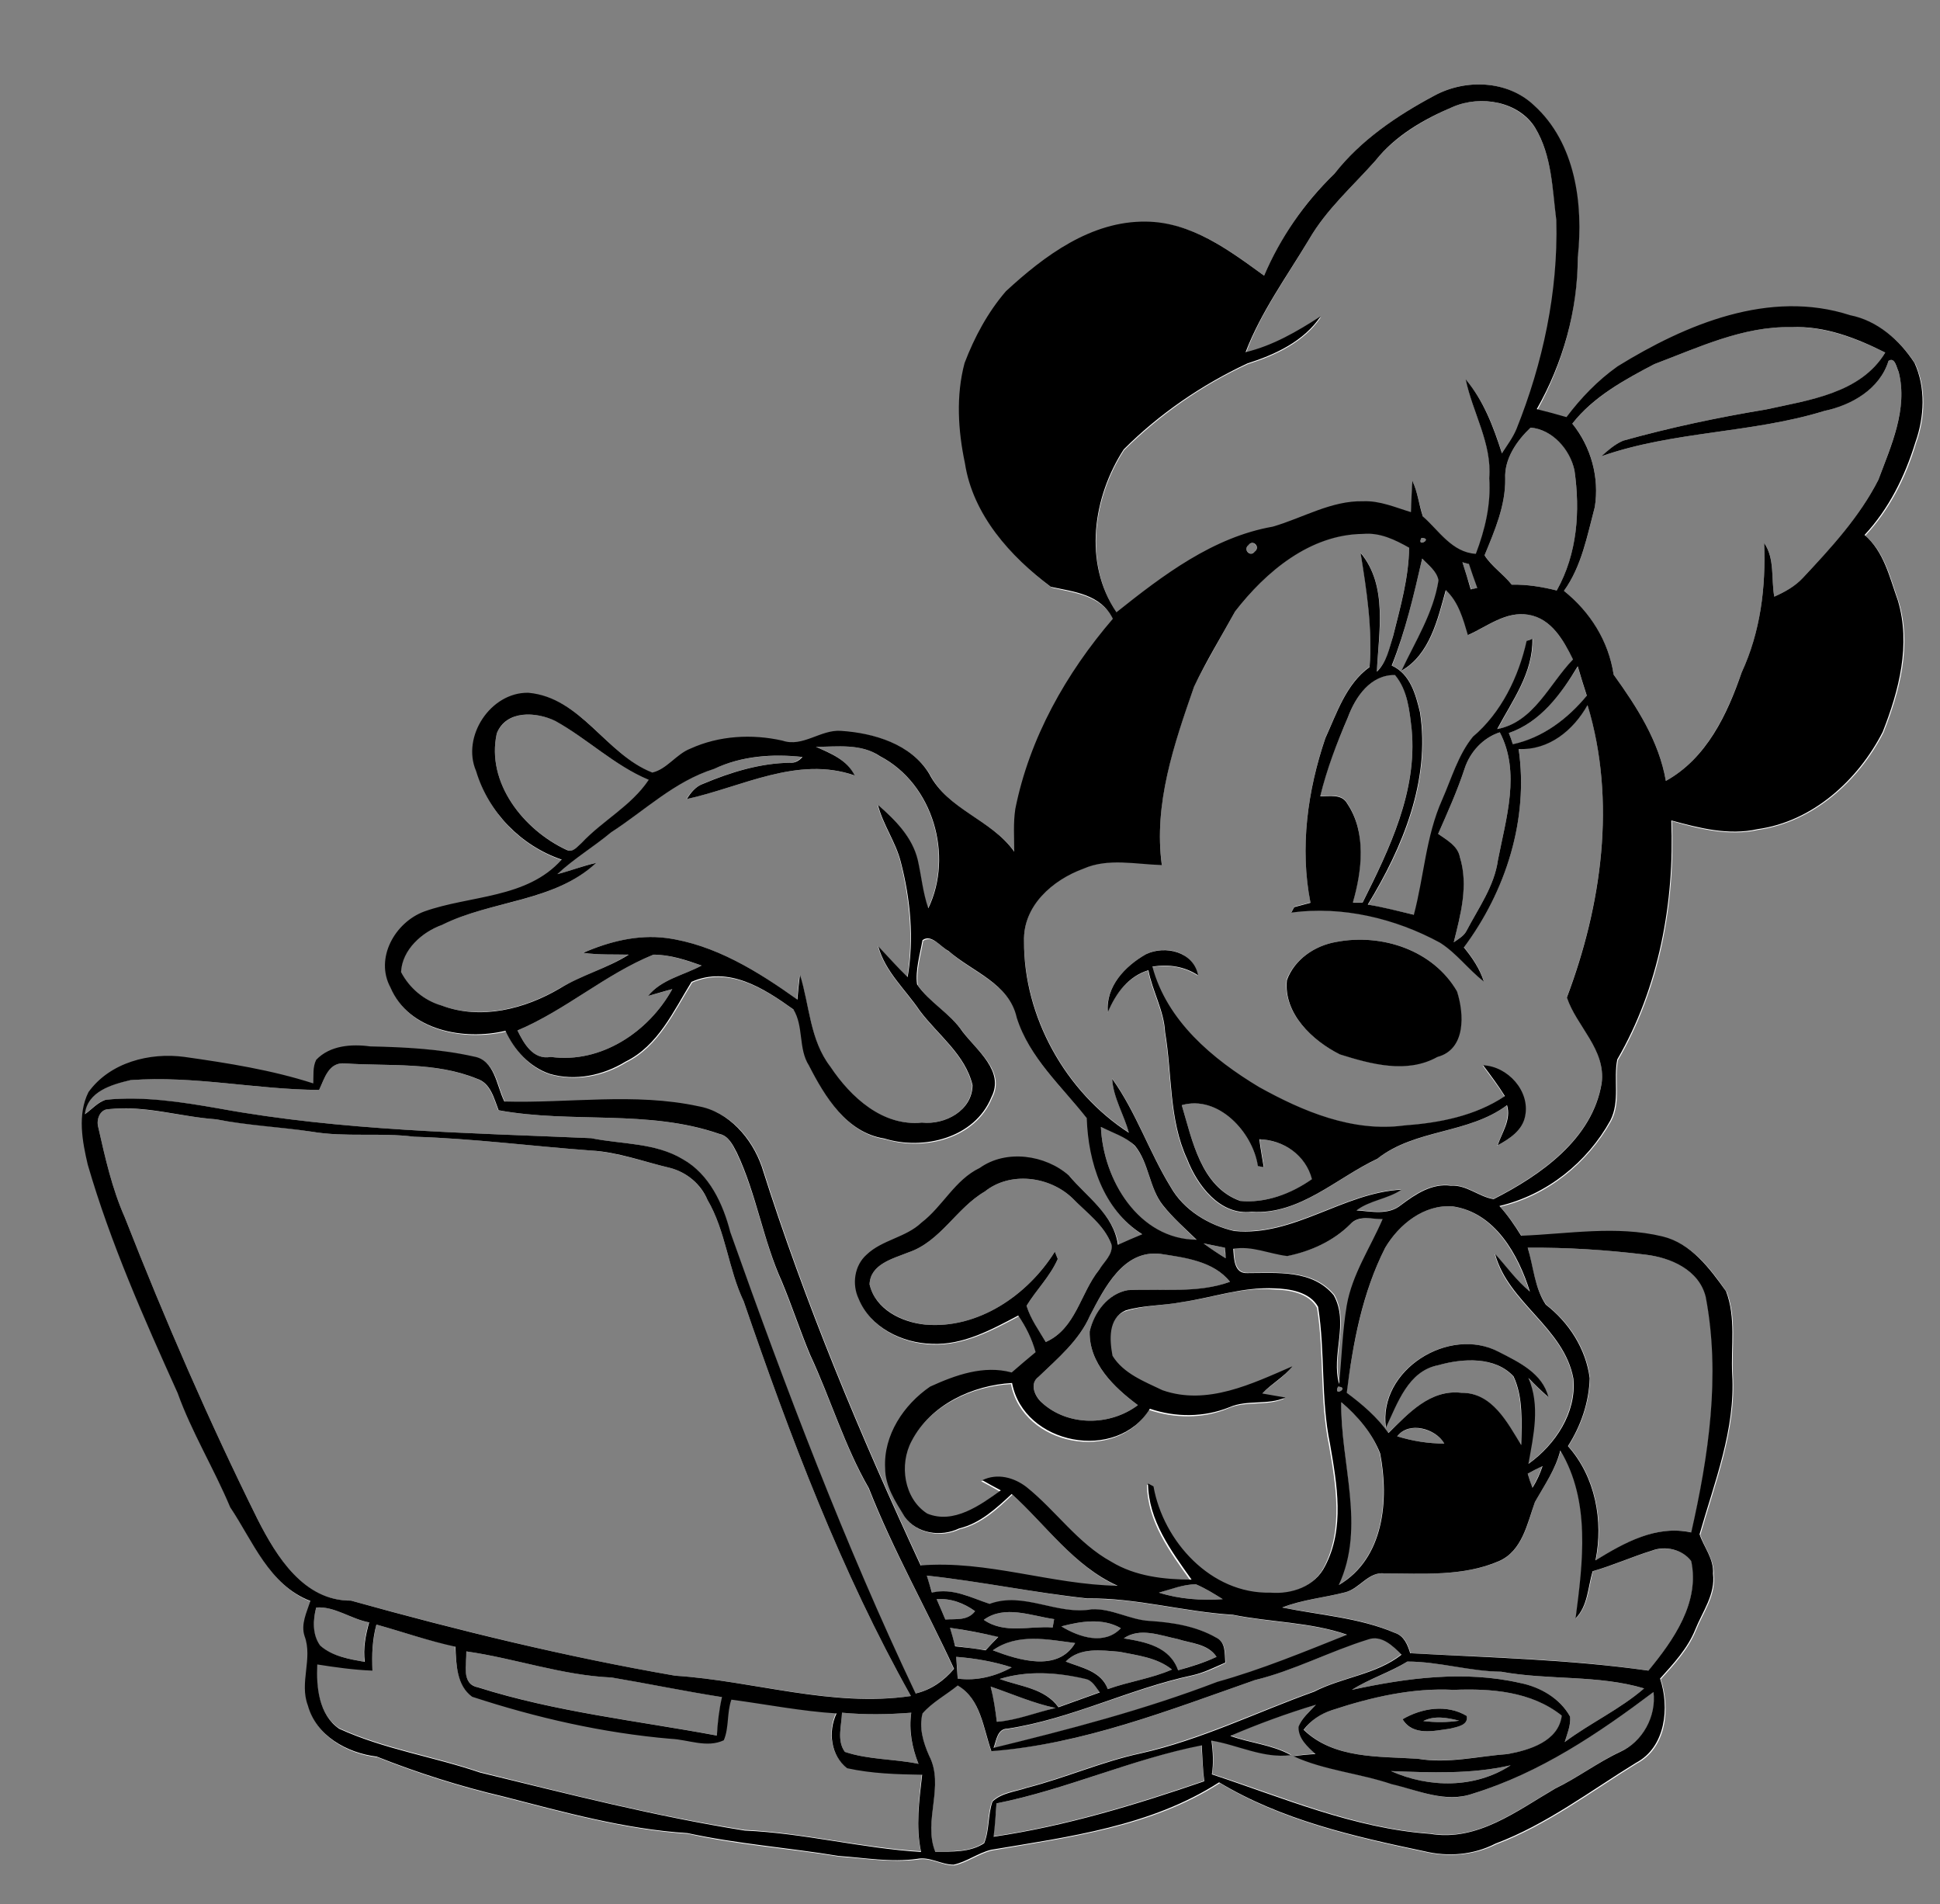 <?xml version="1.0" encoding="utf-8"?>
<!-- Generator: Adobe Illustrator 21.0.2, SVG Export Plug-In . SVG Version: 6.00 Build 0)  -->
<svg version="1.2" baseProfile="tiny" id="Layer_1" xmlns="http://www.w3.org/2000/svg" xmlns:xlink="http://www.w3.org/1999/xlink"
	 x="0px" y="0px" viewBox="0 0 535 525" overflow="scroll" xml:space="preserve">
<rect x="0" y="0" width="535" height="525" fill="#808080" stroke="none"/>
<path fill="#FFFFFF" d="M383.6,488.3c11,0.4,22.1,0.9,33-1.6C406.7,493.1,394,493,383.6,488.3 M274.8,497.2
	c19.3-3.8,37.3-12.2,56.5-16.1c0.2,3.3,0.4,6.6,0.7,9.9c-19,6.5-38.3,12.4-58.1,15.3C274.3,503.3,274.6,500.3,274.8,497.2
	 M392.5,474.5c3.1-1.6,6.7-0.9,9.9-0.1C399.1,474.9,395.8,474.9,392.5,474.5 M232.2,472.2c6.4,0.6,12.7,0.5,19.1,0
	c-0.8,4.8,0.2,9.6,2,14.1c-6.7-1.4-13.8-1.1-20.3-3.3C230.7,479.9,232.1,475.7,232.2,472.2 M406.2,494.5
	c18.4-5.7,34.5-16.7,49.9-28.1c0.8,6.7-3,13.8-9.2,16.5c-6.2,2.9-11.7,7.1-17.9,10.1c-10.6,6.1-21.6,14.7-34.5,12.5
	c-21-1.5-40.4-10-60.2-16.4c0.5-3.1,0.3-6.2-0.1-9.3c7.3,1.2,14.3,5,21.9,4c-5.2-2.9-11.2-3.3-16.7-5.3c7.7-3.3,15.5-6.2,23.6-8.6
	c-1.7,1.9-4,3.6-4.8,6.1c-0.1,3.2,2.6,5.5,4.7,7.5c-2,0.1-4.1,0.3-6.1,0.6c8.5,3.9,18.2,4.8,27.1,7.7
	C391.1,493.6,398.8,497.3,406.2,494.5 M386.8,474c2.7,4.7,8.7,3.2,13.1,2.6c1.8-0.5,5.1-0.9,4.6-3.5
	C399,469.8,392.1,470.9,386.8,474 M367.3,471.5c10.8-3.6,22.2-6.2,33.7-5.6c10.3-0.4,21.4,0.4,29.8,7.1c-0.9,7.1-8.9,9.5-14.9,10.6
	c-8.3,0.6-16.5,2.6-24.8,1.3c-10.8-0.7-23.1,0.1-31.5-8C361.5,474.3,364.2,472.4,367.3,471.5 M273.2,465c6,2,11.7,4.6,17.9,5.9
	c-5.4,1.3-10.6,3.5-16.2,3.8C274.5,471.4,273.9,468.2,273.2,465 M275.7,462.9c7.7-2.4,16-1.8,23.7-0.1c2,0.4,2.8,2.3,3.9,3.7
	c-3.8,1.4-7.6,2.7-11.4,4.1C288.1,465.4,281.3,465,275.7,462.9 M372.8,465.9c4.9-3.1,10.5-4.7,15.3-7.8c8.7,0,17.2,2.6,25.9,2.8
	c13,2.4,26.5,0.8,39.4,4.6c-6.7,5.8-14.8,9.5-21.9,14.8c0.7-2.3,1.7-4.6,1.5-7c-2.8-5.1-8.2-8.1-13.8-9.3
	C403.9,460.5,388,462.6,372.8,465.9 M263.7,456.8c5.2,0.4,10.4,1.3,15.3,2.9c-4.5,2.5-9.7,3.8-14.9,3.1
	C264,460.8,263.9,458.8,263.7,456.8 M293.9,458.1c3.9-4,9.8-3.1,14.8-2.7c5,1,10.4,1.6,14.5,4.9c-5.7,2.5-11.9,3.3-17.7,5.4
	C303.8,460.7,298.3,459.8,293.9,458.1 M128.6,455.3c13.4,1.9,26.5,6.6,40.2,7.2c10.1,1.7,20.3,3.8,30.4,5.4c-0.8,3.5-1.2,7-1.4,10.6
	c-22-4.1-44.5-6.5-65.9-13.3C127.1,464.3,128.6,458.7,128.6,455.3 M346.1,463.2c10.8-2.7,20.6-7.9,31.1-11.3
	c3.8-1.3,6.8,1.8,9.2,4.2c-7,5.5-16.3,6.3-24.1,10.2c-15.9,5.7-31.3,13.2-47.8,17c-10.7,2.3-20.8,6.8-31.4,9.5
	c-3.2,1.1-7,1.3-9.5,3.8c-1.4,3.7-0.8,7.9-2.3,11.5c-4,2.6-8.9,2.3-13.5,2.3c-3.3-8.6,2.8-18.1-1.7-26.5c-1.6-3.6-2.7-7.7-1.8-11.6
	c2.7-3.1,6.5-5.1,9.7-7.7c6.5,3.7,7,11.8,9.3,18.1C298.6,481,322.4,471.5,346.1,463.2 M273.8,455c6.8-4.9,15.1-3,22.7-2
	C291.6,461.1,280.9,457.7,273.8,455 M309.9,451.7c4.6-3.1,10-0.8,14.9,0.2c3.7,1.2,8.3,1.4,10.7,4.9c-3.4,1.6-7,2.6-10.6,3.7
	C322.6,454,315.9,452.7,309.9,451.7 M262,448.8c4.5,0.6,8.9,1.6,13.3,2.4c-1.2,1.2-2.3,2.5-3.5,3.7c-2.8-0.4-5.6-0.7-8.4-1.1
	C262.9,452.2,262.5,450.5,262,448.8 M103.8,447.9c7.2,2,14.3,4.5,21.7,5.9c0.3,4.8,0.4,10.7,4.6,13.8c17.8,5.8,36.2,10,54.8,11.6
	c4.9,0.2,9.9,2.6,14.6,0.4c1.4-3.5,0.8-7.6,2.1-11.2c9.6,1.3,19.2,3.3,29,3.8c-2.4,5-1.6,11.6,2.9,15.1c6.7,1.5,13.8,1.8,20.7,1.8
	c-0.8,7.1-1.7,14.3-0.3,21.3c-16.3-1-32.3-5.1-48.6-5.9c-24.6-3.8-48.8-10-73-16c-12.9-4.4-26.4-6.4-38.9-12.1
	c-5.6-3.9-6.3-11.4-6-17.7c5,0.8,10.1,1.5,15.2,1.7C102.5,456.3,102.8,452.1,103.8,447.9 M292.7,448.4c5.3-1.4,11.4-2.4,16.4,0.5
	C304.6,453.8,297.5,451.4,292.7,448.4 M271.3,446.6c5.7-4.2,13.1-1.1,19.4-0.2c-0.1,0.6-0.3,1.7-0.4,2.3
	C283.9,448.2,277.1,450.6,271.3,446.6 M87.2,443.2c5.1-0.4,9.6,3.2,14.5,4.1c-1,3.5-1.7,7.2-1.2,10.9c-4.3-0.9-9-1.5-12.3-4.5
	C86,450.7,86.3,446.6,87.2,443.2 M258.3,440.9c3.9-0.3,7.4,1.1,10.6,3.3c-1.9,2.7-5.3,2.1-8.2,2.3
	C259.9,444.6,259.1,442.7,258.3,440.9 M319.6,439.1c3.3-1,6.7-2.3,10.2-2.3c2.6,1.1,5,2.6,7.4,4.1
	C331.3,441.3,325.3,440.9,319.6,439.1 M255.6,434.4c14.9,1.6,29.6,4.7,44.4,6.4c13.5-0.2,26.6,3.7,40.1,4.5
	c10.4,2.1,21.4,2,31.5,5.5c-11.8,4.7-23.6,9.6-35.8,13c-20.1,7.7-40.9,13-61.7,18.2c0.8-2,0.9-5.3,3.9-5.3
	c17.5-2.8,33.6-11,50.9-14.7c3.2-0.7,6.2-2.1,9.1-3.5c-0.2-2.5,0.2-5.6-2.5-6.9c-5.6-3.2-12.1-4.2-18.4-4.6
	c-5.5-0.3-10.4-3.6-15.9-3.2c-9.5,1.7-18.7-5-28.2-1.5c-5.1-1.8-10.3-4.6-15.9-3.1C256.5,437.5,256,436,255.6,434.4 M421.3,406.3
	c1.3-0.7,2.7-1.4,4-2.1c-0.7,2.1-1.6,4.1-2.8,6C422.1,408.9,421.7,407.6,421.3,406.3 M423.3,414.1c2.6-4.6,5.7-9,7.1-14.2
	c8.4,14,6.2,31,4.2,46.3c3.4-3.4,3.5-8.6,4.7-13c5.6-1.6,10.9-4,16.4-5.7c3.7-1.3,8.4-0.3,10.8,2.9c2.3,11.4-5,21.8-11.8,30.2
	c-21.8-3.2-43.8-3.7-65.7-4.8c-0.7-2.3-1.7-4.8-4.2-5.6c-9.8-4.3-20.7-5-31.1-7c5.6-2.2,11.6-2.7,17.4-4.2c4-1,6.4-5.8,10.9-5.2
	c10.5,0,21.6,0.9,31.5-3.4C419.8,427.6,421.3,420,423.3,414.1 M385.3,396c3.2-4.1,10.6-2.1,13,2C393.9,398,389.5,397.3,385.3,396
	 M369.9,386.6c4.6,3.8,8.5,8.5,10.6,14.1c2.5,12.8,1.1,29-11.4,36.3C376.6,420.8,369.5,403.3,369.9,386.6 M369,382.3
	C372.4,382.5,367.5,385.3,369,382.3 M325.9,359c8.4-1.1,16.5-4.2,25.1-3.5c4.4,0.1,9.9,0.9,12.2,5.1c2,12.5,0.7,25.4,3.3,37.9
	c1.9,11,4,23.2-1.4,33.6c-2.8,5.5-9.3,7.7-15.1,7.3c-16.3,0.5-29.5-14.1-32.2-29.3c-0.4-0.2-1.1-0.6-1.5-0.8
	c0.1,10.2,6.3,18.5,12,26.5c-7.5,0-15.5-0.9-22.1-4.9c-9.2-5.1-15.3-14.1-23.4-20.6c-3.5-2.7-8.1-3.9-12.2-1.9
	c1.7,0.9,3.4,1.8,5.1,2.8c-5.7,4.1-12.9,9.4-20.3,6.4c-6.4-4.1-7.8-13.6-4.3-20c5.2-10,16.8-15.4,27.7-16c3.2,17,28.9,22,38,7.1
	c7.1,2.4,15,2.5,21.9-0.4c4.9-2.2,10.5-0.5,15.5-2.7c-2.1-0.4-4.3-0.7-6.4-1.1c2.6-2.8,6.1-4.5,8.3-7.5c-11.1,4.8-23.5,11-35.8,6.6
	c-5-2.4-10.8-4.6-13.8-9.5c-0.8-4.4-1.3-10.3,3.6-12.5C315.5,359.8,320.8,360,325.9,359 M300.6,362.7c4-7.5,9.2-18.2,19.4-17
	c6.7,0.9,14.7,2,19.2,7.7c-9.1,3.4-18.8,1.8-28.2,2.3c-5.5,1-9.2,6.3-10.5,11.4c-0.2,8.9,6.8,15.5,13.3,20.3
	c-7.7,5.8-19.3,5.9-26.5-0.7c-1.9-1.8-3.5-5.2-0.9-7.1C291.8,374.4,297.6,369.6,300.6,362.7 M421.3,344c10.9-0.1,21.8,0.6,32.5,1.9
	c7,0.8,14.9,4.2,16.7,11.7c4.1,21.6,0.8,43.7-4,64.9c-9.7-2.1-18.4,2.8-26.4,7.7c2.2-10.9,0-23-7.6-31.5c3.6-5.6,5.8-12.1,6-18.7
	c-1-8.1-5.7-15.4-12.1-20.3C423.2,355.1,422.8,349.2,421.3,344 M331.9,342.8c2,0.4,3.9,0.8,5.9,1.2c0,0.7,0.1,2.2,0.2,2.9
	C335.9,345.6,333.8,344.3,331.9,342.8 M372.4,337.5c2.3-2.5,6.1-1.3,9.1-1.5c-3.4,7.9-8.4,15.2-9.9,23.8c-1.2,7.2-1.5,14.5-2.1,21.7
	c-2.3-8,2.7-16.8-1.5-24.5c-5.9-7.1-15.6-6.1-23.8-6.1c-3.8,0.2-3.8-4-3.9-6.7c5.1-0.9,9.9,1.4,14.9,2
	C361.4,344.9,367.7,342.2,372.4,337.5 M382,344c3.8-6.4,10.7-12,18.5-11.4c11.7,1.7,18,13.3,21.3,23.5c-3.7-3-6.4-7-9.6-10.4
	c3.5,13.6,19,20.3,21.6,34.4c0.8,9.4-5,18.2-12.4,23.5c1.3-7.9,3.2-16,0-23.7c1.8,1.8,3.6,3.6,5.5,5.3c-1.6-6.6-8.1-9.7-13.7-12.5
	c-13.7-7.2-33.3,5-31.1,20.9c3.2-6.7,6.1-15.6,14.4-17.2c6.7-1.9,15.7-2.5,20.8,3.1c2.7,5.8,2.2,12.6,2.1,18.9
	c-3.8-6.3-8-14.5-16.5-14.4c-8.5-1-14.5,5.8-20.1,11.1c-3.1-4.4-7.2-7.9-11.5-11.1C373.2,370.3,375.7,356.4,382,344 M271.6,328.5
	c7-5.6,17.8-4.2,24.1,1.8c3.9,3.9,8.8,7.4,10.8,12.8c0.6,2.8-2,4.8-3.4,7c-5.2,6.5-6.4,16.2-14.7,19.9c-2-3.2-4.3-6.3-5.3-10
	c2.7-4.4,6.5-8.1,8.6-12.9c-0.2-0.5-0.6-1.5-0.8-2c-7.5,12-21.2,21.4-35.8,20.1c-6.5-0.8-13.7-4.3-15.3-11.1
	c0.2-5.6,6.5-7.1,10.7-8.8C259.4,342.3,263.7,333.1,271.6,328.5 M303.6,310.7c3.2,1.5,6.9,2.6,9.4,5.3c3.9,4.8,3.9,11.5,7.7,16.4
	c2.8,3.4,6.1,6.4,9.3,9.5C314,341.8,304.2,325.2,303.6,310.7 M27.1,310.8c-0.6-2.2,0.4-5,2.9-5c10-1,19.7,2.1,29.6,2.8
	c8.7,1.6,17.5,2,26.3,3.4c9.3,1.6,18.9,0.2,28.3,1.4c16.3,0.5,32.5,2.6,48.7,3.8c7.5,0.5,14.6,3.1,21.9,4.8
	c4.6,1.2,8.4,4.5,10.3,8.8c5.1,8.7,5.7,19,10,28c12.8,37.3,26.8,74.4,46.1,108.8c-21.8,3.1-43.3-4.2-65-5.6
	c-30.2-5.2-60-12.6-89.4-20.7c-13,0.2-20.5-12.1-25.7-22.3c-13.5-27.2-25.6-55.1-36.7-83.4C30.9,327.7,29,319.2,27.1,310.8
	 M325.9,304.7c10.1-3,19.6,7.5,21.1,16.8c0.4,0.1,1.2,0.2,1.6,0.3c-0.4-2.6-0.9-5.1-1.2-7.7c6.7,0.3,12.8,4.4,14.5,11
	c-5.7,4-12.9,6.7-19.8,6C331.3,327.2,328.8,314.5,325.9,304.7 M88,300.5c1.5-3.1,2.6-7.8,7.1-7.3c12.1,0.8,24.8-0.5,36.3,4.2
	c3.8,1.2,4.7,5.4,6,8.7c20.1,3.7,41.2-0.3,60.8,6.5c2.7,0.5,3.8,3.1,4.9,5.2c5.4,11.4,7.3,24,12.4,35.5c2.8,6.7,5,13.5,7.8,20.2
	c5.7,12.1,9.5,25.1,16.2,36.8c6.7,17.1,15.9,33.1,23.5,49.8c-2.8,3.3-6.3,5.8-10.6,6.8c-19.6-41.3-35.8-84.2-51.1-127.2
	c-2-7.8-5.8-16-13.1-20.1c-7.6-4.6-16.9-4.1-25.3-5.8c-34.3-1.5-68.8-2-102.7-8.2c-10.3-1.8-20.7-3.3-31.1-2.4
	c-2.3,0.7-3.8,2.7-5.8,4c0.7-6.3,7.4-8.3,12.6-9.4C53.5,296.5,70.6,300.4,88,300.5 M142.7,284.1c13.3-5.6,24.1-15.5,37.5-20.9
	c4.6,0,9,1.6,13.3,3c-5,2.7-11.1,3.8-14.8,8.4c2.3-0.6,4.5-1.3,6.7-1.9c-6.5,11.8-19.7,20.6-33.5,18.7
	C147,292.3,144.6,287.8,142.7,284.1 M225,205.9c5.9,0,12.4-1,17.6,2.6c14.6,7.5,20.3,27.4,13.3,41.9c-1.5-4.3-1.9-8.9-2.9-13.3
	c-1.5-6.3-6.1-11.2-11-15.2c1.4,5.5,4.9,10.2,6.3,15.7c2.6,10.4,3.6,21.2,1.9,31.8c-2.8-2.7-5.3-5.7-8.1-8.5
	c1.9,7,7.5,11.9,11.4,17.7c5,6.7,12.6,12.1,14.6,20.6c-0.1,7.1-7.6,11-14,10.3c-10.9,1.1-19.6-7-25.2-15.4
	c-5.6-7.3-5.6-16.9-8.4-25.4c-0.3,2.3-0.5,4.6-0.7,6.9c-10.8-7.8-22.7-15.2-36.2-17c-7.9-1-15.7,1.1-22.9,4.1
	c4.2,0.6,8.4,0.4,12.6,0.5c-6,3.8-12.9,5.7-19,9.3c-9.7,5.6-21.8,8.7-32.7,4.7c-4.8-1.4-8.8-4.8-11.1-9.2c0.3-6.2,5.8-10.9,11.3-13
	c13.7-6.8,31-6.2,42.5-17.1c-3.6,0.8-7.1,2.3-10.7,3.1c4.5-4.3,10-7.5,14.8-11.5c9.3-6,17.5-14.2,28.4-17.5
	c7.6-3.5,16.2-4.2,24.4-3.3c-0.9,0.9-2,1.7-3.4,1.6c-8.3,0.1-16.4,2.6-24,5.8c-2,0.8-3.4,2.4-4.5,4.2c15.1-3.2,30.5-12,46.3-6.5
	C233.6,209.5,229.1,207.6,225,205.9 M403.9,211.9c1.5-4.6,5.1-8.5,9.7-10c5.8,11,1.7,23.8-0.5,35.2c-1,7.2-5.3,13.1-8.6,19.4
	c-0.7,1.5-2.3,2.4-3.6,3.3c1.9-7.6,4-15.7,1.7-23.5c-0.7-3.1-3.6-4.7-6-6.4C399.2,224,401.9,218,403.9,211.9 M137,202.2
	c2.7-6.5,10.9-6,16.3-3.4c8.8,5,16.2,12.3,25.7,16.2c-4.8,7.2-12.7,11.2-18.5,17.4c-1.2,1-2.5,2.8-4.2,1.9
	C144.4,228.8,134,215.8,137,202.2 M371.7,197.8c2.1-5.7,6.3-11.8,13-11.8c3.5,4.2,4,9.8,4.6,15c1.6,17-6.1,32.9-13.5,47.7
	c-0.7,0-2,0-2.7,0c2.4-8.8,3.8-19.3-1.6-27.3c-1.5-2.7-4.8-1.9-7.4-2C365.8,211.9,368.7,204.8,371.7,197.8 M416.1,202.1
	c8.7-3,14.4-10.8,19-18.3c0.8,2.7,1.6,5.4,2.5,8.1c-5.3,6.3-12.2,11.5-20.4,13.4C416.9,204.2,416.5,203.2,416.1,202.1 M403.3,155
	c0.5,0.1,1.4,0.4,1.9,0.5c0.7,2.2,1.5,4.4,2.3,6.6c-0.5,0.1-1.4,0.3-1.8,0.4C404.9,160,404.1,157.5,403.3,155 M392.2,154
	c1.6,1.9,4,3.4,4.6,6c-1.4,9-6.4,16.8-10.2,24.9c7.8-4.4,10-14.2,12.2-22.2c3.5,3.3,4.8,8,6.1,12.4c5.3-2.4,10.5-6.7,16.8-5.6
	c6.2,1.1,9.5,7.2,12.2,12.3c-6.5,6.7-10.9,17.3-20.9,19.2c4.2-7.9,9.9-15.6,9.7-24.9c-0.4,0.1-1.2,0.4-1.6,0.6
	c-2.2,9.9-7,19.8-14.8,26.4c-4.2,5-5.9,11.5-8.5,17.4c-4.4,10.1-4.9,21.2-7.8,31.7c-4.2-0.9-8.4-2-12.7-2.8
	c9.7-15.7,17.3-34.2,14.4-53c-1.2-4.9-2.7-10.6-7.8-12.9C387.6,174,389.9,163.9,392.2,154 M344.3,150.3c1.2-1.6,3.3,0.5,1.7,1.8
	C344.8,153.6,342.7,151.5,344.3,150.3 M392,148.3C395.4,148.4,390.5,151.2,392,148.3 M316,263.1c-5.8,3.3-11.1,8.9-10.6,16.1
	c2.1-5.2,5.6-9.8,11.2-11.6c1.1,5.8,4.3,11.1,4.6,17.1c2,11.7,1,24,6.1,35c2.8,7.2,9,15.5,17.7,14.5c13.3,0.9,23.4-9.3,34.7-14.6
	c10.5-8.3,25.1-6.9,35.8-14.8c1.1,3.9-1.4,7.5-2.6,11.1c3.2-1.9,7-4.2,7.6-8.1c1.4-6.8-4.9-13.7-11.6-14c2,2.8,4.2,5.5,6,8.5
	c-8.2,5.5-18.1,7.4-27.8,8.1c-14.2,1.9-27.8-4-40-10.6c-12.8-7.7-25.5-18.2-29.4-33.2c4.4-0.7,8.8-0.1,12.6,2.4
	C329.1,262.3,321.3,260.4,316,263.1 M368.5,259.7c-5.9,1-11.5,4.8-13.7,10.4c-1,9.2,7,16.7,14.6,20.5c8.6,2.7,18.5,5.4,26.9,0.7
	c7.9-2.1,7.4-11.9,5.4-18.1C395.2,261.9,381,257.3,368.5,259.7 M340.6,168.6c8.5-11.1,20.7-21.4,35.4-21.5c4.6-0.4,8.8,1.6,12.6,3.8
	c-0.1,8.3-2.4,16.3-4.4,24.3c-1,3.5-1.7,7.3-4.5,9.9c0.6-10.9,3.1-23.6-4.5-32.8c1.8,10.4,3.3,20.9,2.5,31.5
	c-6.5,4.7-9,12.6-12.2,19.6c-4.9,14.4-7.1,30.4-4.1,45.4c-1.5,0.4-3,0.8-4.5,1.2c-0.2,0.4-0.6,1.1-0.8,1.5c14-1.9,28.7,1.6,41,8.3
	c4.6,2.9,7.8,7.4,12.1,10.7c-1.1-3.5-3.2-6.6-5.5-9.4c11.6-15.4,17.9-35.4,15.1-54.7c8.4,0.4,15-5.2,19-12.1
	c8,26.4,3.9,55.2-5.7,80.6c2.6,7.9,10.8,14.3,9.6,23.6c-2.5,15.4-16.8,25.4-29.8,32c-4-0.6-7.5-4-11.8-3.7
	c-5.3-0.7-9.8,2.3-13.7,5.3c-3.5,2.9-8.2,1.8-12.3,1.5c3.7-2.8,8.6-3.1,12.4-5.7c-16,0.8-29.7,12.9-46.1,11.4
	c-7.1-1.5-14-5.8-17.6-12.2c-5.9-9.6-9.5-20.6-16.1-29.8c0.3,5.3,3.3,9.8,4.6,14.9c-17.5-11.3-28.9-32-28.9-52.8
	c-0.3-9.8,7.9-16.9,16.4-20c6.9-3,14.5-1.3,21.6-1c-2.3-16.9,3.4-33.5,8.9-49.2C332.8,182.3,336.8,175.5,340.6,168.6 M415.1,132
	c-0.3-5.5,3.2-10.5,7-14.1c6,0.5,11,5.9,12.1,11.8c1.6,11.3,0.8,23.1-4.9,33.1c-4.1-1-8.2-1.7-12.4-1.6c-2.3-2.9-5.5-5.1-7.5-8.1
	C412.2,146.3,415.2,139.4,415.1,132 M456.2,100.4c12.2-4.6,24.4-10.5,37.8-10.2c9.1-0.3,17.8,3,25.9,7
	c-6.8,11.4-21.1,13.1-32.9,15.7c-13.3,2.2-26.5,5-39.4,8.6c-2.3,1-4.1,2.7-6,4.3c19.9-7,41.3-6.3,61.5-12.5
	c7.5-1.7,15.3-6,17.7-13.8c1.8-1.2,2.1,1.8,2.8,3c2.6,10.2-2.1,20.3-5.6,29.8c-5.2,10.2-13,18.8-20.8,27c-2.1,2.4-5,3.9-7.9,5.2
	c-0.9-4.9,0.2-10.6-2.8-14.8c0.5,12.2-1,24.6-6.2,35.7c-4.1,11.6-9.7,23.7-20.9,29.9c-1.9-11-8-20.4-14.4-29.3
	c-1.4-9.2-6.5-17.2-13.7-23.1c4.9-6.8,6.4-15.1,8.5-23.1c1.3-8.1-1-16.7-6.2-23C439.5,109.4,448,104.7,456.2,100.4 M400.6,29.5
	c7.8-3.4,18.2-1.5,22.9,6c4.5,7.7,4.7,16.9,5.8,25.5c0.5,19.7-3.6,39.3-11,57.5c-1,2.4-2.6,4.5-4,6.7c-2.3-7.3-5-14.6-10-20.4
	c1.9,9.2,7.3,17.6,6.5,27.3c0.5,7.1-1.3,14.1-3.7,20.8c-6.6-0.4-10-6.4-14.6-10.3c-1.1-3.2-1.5-6.7-2.9-9.8
	c-0.3,2.9-0.3,5.7-0.4,8.6c-4.3-1.3-8.6-3.2-13.2-3c-8.9-0.2-16.7,4.6-24.9,7c-16.6,2.9-30.3,13.4-43.1,23.6
	c-9.2-13.5-6.5-31.8,2-44.9c9.9-9.8,21.5-17.9,34.1-23.7c7.6-2.4,15.6-6.1,20.2-13c-6.5,4.1-13.2,8-20.7,9.9
	C347.8,85.9,355,76.2,361,66c4.8-8.3,12-14.6,18.3-21.7C384.8,37.5,392.7,32.9,400.6,29.5 M395.5,26.4
	c-10.3,5.5-20.2,12.3-27.5,21.5c-8.3,7.9-14.8,17.6-19.4,28.1c-9.5-7-20-14.8-32.4-14.7c-15.1-0.2-28,9.4-38.6,19.2
	c-5,5.8-8.6,12.7-11.4,19.8c-2.4,9-1.8,18.6,0.1,27.6c2.2,14.2,12.6,25.7,23.7,34.1c6.4,1.5,13.7,2.1,17.1,8.8
	c-12.9,15-23,32.8-26.9,52.4c-0.6,3.9-0.3,7.8-0.3,11.8c-6.3-9-18.3-11.5-23.4-21.4c-5-8.3-15.2-11.4-24.4-11.9
	c-5.6-0.4-10.5,4.7-16.1,2.7c-8.5-1.9-17.5-1.4-25.4,2.2c-3.9,1.5-6.5,5.7-10.5,6.6c-12.8-5-19.6-20.8-34.2-22
	c-10.3-0.2-18.5,12.1-14.4,21.6c3.3,11.4,12.3,20.6,23.6,24.4c-9.6,10.8-25.4,9.7-37.9,14.3c-8.1,3-13.7,13-9.3,21
	c5.1,11.9,20.3,14.6,31.7,11.9c2.4,5.3,6.6,10.1,12.3,11.9c7.1,1.9,14.7,0.4,20.8-3.4c9-4.4,13.2-14,18.2-22
	c10.2-4.5,20.1,1.8,28.1,7.6c2.9,4.7,1.3,10.8,4.3,15.5c4.4,8.6,10.4,18.5,20.8,20.1c10.8,3.3,24.9-0.1,29.5-11.4
	c3.8-7.2-4-12.9-7.9-18c-3.4-5.1-9.1-8-12.6-13.1c-0.5-4,0.8-8.2,1.5-12.2c2.6-1.8,5,1.9,7.2,3c6.5,5.8,16.7,8.9,18.8,18.4
	c3.4,11.1,12.4,18.9,19.3,27.7c0.4,12.1,4.5,25.2,15.3,32c-2.3,1-4.5,1.9-6.7,2.9c-1.3-8.4-8.5-13.1-13.5-19.1
	c-6.6-5.7-17.3-7.3-24.6-2.1c-6.9,3.3-10.1,10.6-16.1,15.1c-4.3,4.1-10.8,4.7-15.1,8.8c-3.4,3-4.1,8.2-2.2,12.2
	c3.2,7.9,12,12.2,20.2,12.4c8.6,0.3,16.5-3.9,23.8-7.8c2,3.1,3.7,6.5,4.8,10.1c-2.2,1.8-4.4,3.7-6.6,5.6c-7.7-2.1-15.5,0.7-22.5,3.9
	c-7.3,5-12.9,13.4-12.4,22.5c0,5,2.9,9.3,5.4,13.4c3.4,4.6,10,5.6,15,3.2c5.9-1.4,10.3-5.5,14.5-9.5c9.5,8.6,17.2,19.9,29.2,25.3
	c-18.2-0.3-36-7.1-54.3-5.6c-16.6-35.8-31.9-72.2-43.8-109.9c-2.7-7.9-8.9-15.3-17.5-16.7c-17.6-3.8-35.7-0.8-53.5-1.3
	c-2.2-4.4-2.6-11.4-8.4-12.4c-9.4-2.2-19-2.7-28.6-2.8c-5.1-0.6-11.2-0.3-14.9,3.7c-1,2-0.7,4.4-0.8,6.5
	c-11.5-3.7-23.6-5.6-35.5-7.3c-9.6-1.3-20.7,1.5-26.5,9.7c-3.1,6.2-1.7,13.5-0.2,20c6.3,21.7,15.5,42.5,24.8,63
	c3.8,10.9,10,20.9,14.5,31.5c6.3,9.4,10.7,21.4,22.1,25.8c-1,3.1-2.7,6.4-1.6,9.7c2.3,6.2-1.5,12.9,0.9,19.1
	c2.3,8.4,10.8,13.2,19,14.1c11.3,4.5,23,8.2,34.9,11c16.7,4.3,33.5,9,50.8,10.1c13.7,3.1,27.8,4,41.7,6.3c7.2,0.5,14.4,1.7,21.6,0.8
	c3.5-0.7,6.7,1.7,10.1,1.6c3.6-0.8,6.7-3.2,10.3-4.1c21.5-3.7,44.2-6.5,62.9-18.6c17.3,10.4,37.1,14.9,56.6,19
	c6.5,1.5,13.6,0.9,19.6-2.1c14.1-5.3,26.1-14.5,38.8-22.3c8.2-4.3,9.3-15.2,6.6-23.2c3.7-4.1,7.6-8.3,9.7-13.5c2-5,5.6-9.7,4.9-15.4
	c0.2-4.1-2.5-7.3-3.7-10.9c4.1-14.4,9.9-28.9,9-44.1c-0.4-7.6,1.1-15.6-1.7-22.9c-4.4-6.3-9.5-13.2-17.5-15.1
	c-12.8-3.1-26-0.7-39-0.2c-1.8-2.9-3.7-5.7-6-8.2c13-3,24.1-12,30.6-23.6c2.8-5.2,0.8-11.2,1.9-16.8c11.5-19.8,15.8-43.2,14.9-65.9
	c7.7,2.2,15.8,4.2,23.8,2.4c15.2-2.2,27.7-13.5,34.5-26.8c4.5-11.4,7.9-24.1,4.2-36.2c-2.3-6.4-3.8-13.5-9.2-18.1
	c6.7-7.2,11.2-16.1,14-25.5c2.5-7,2.9-15-0.2-21.9c-4.1-6.3-10.2-11.7-17.8-13.2c-22.2-7.2-45.3,2.5-64.1,14.1
	c-5.4,3.8-10,8.7-14.1,14c-2.7-0.8-5.5-1.5-8.2-2.2C431,100.2,435.1,85.6,435,71c1.6-14.7-0.6-31.5-12.1-42
	C415.6,22.1,404.1,21.7,395.5,26.4"/>
<path d="M392.5,474.5c3.3,0.4,6.6,0.4,9.9-0.1C399.2,473.6,395.6,472.9,392.5,474.5 M386.8,474c5.3-3.1,12.2-4.2,17.7-0.9
	c0.5,2.6-2.7,3-4.6,3.5C395.5,477.2,389.6,478.7,386.8,474 M325.9,304.7c2.9,9.7,5.3,22.5,16.1,26.4c7,0.7,14.1-2,19.8-6
	c-1.7-6.6-7.8-10.8-14.5-11c0.3,2.6,0.8,5.1,1.2,7.7c-0.4-0.1-1.2-0.2-1.6-0.3C345.5,312.2,336,301.8,325.9,304.7 M316,263.1
	c5.3-2.6,13.2-0.7,14.4,5.8c-3.8-2.5-8.2-3.1-12.6-2.4c4,15,16.6,25.5,29.4,33.2c12.1,6.7,25.8,12.5,40,10.6
	c9.7-0.7,19.6-2.6,27.8-8.1c-1.8-2.9-3.9-5.7-6-8.5c6.8,0.3,13,7.1,11.6,14c-0.7,4-4.4,6.3-7.6,8.1c1.2-3.6,3.8-7.1,2.6-11.1
	c-10.7,8-25.3,6.5-35.8,14.8c-11.3,5.3-21.4,15.5-34.7,14.6c-8.7,1-14.9-7.3-17.7-14.5c-5.1-11-4.1-23.3-6.1-35
	c-0.3-6-3.5-11.3-4.6-17.1c-5.6,1.7-9,6.4-11.2,11.6C304.9,272,310.2,266.4,316,263.1 M368.5,259.7c12.5-2.4,26.7,2.2,33.3,13.6
	c2,6.2,2.5,16-5.4,18.1c-8.4,4.7-18.3,2-26.9-0.7c-7.6-3.8-15.6-11.3-14.6-20.5C357,264.5,362.6,260.7,368.5,259.7 M383.6,488.3
	c10.5,4.7,23.2,4.8,33-1.6C405.7,489.2,394.6,488.7,383.6,488.3 M274.8,497.2c-0.2,3.1-0.4,6.1-0.8,9.2c19.8-2.9,39.2-8.8,58.1-15.3
	c-0.4-3.3-0.5-6.6-0.7-9.9C312.1,485,294,493.4,274.8,497.2 M232.2,472.2c-0.1,3.5-1.5,7.7,0.8,10.8c6.5,2.2,13.6,1.9,20.3,3.3
	c-1.8-4.5-2.7-9.3-2-14.1C244.9,472.7,238.6,472.8,232.2,472.2 M406.2,494.5c-7.5,2.7-15.1-0.9-22.4-2.6c-8.9-3-18.6-3.8-27.1-7.7
	c2-0.3,4.1-0.5,6.1-0.6c-2.2-2-4.8-4.3-4.7-7.5c0.9-2.5,3.1-4.2,4.8-6.1c-8,2.4-15.9,5.3-23.6,8.6c5.5,2,11.5,2.4,16.7,5.3
	c-7.6,1-14.6-2.8-21.9-4c0.4,3.1,0.6,6.2,0.1,9.3c19.7,6.5,39.2,14.9,60.2,16.4c13,2.2,24-6.4,34.5-12.5c6.2-3,11.7-7.2,17.9-10.1
	c6.2-2.8,10-9.8,9.2-16.5C440.8,477.9,424.7,488.8,406.2,494.5 M367.3,471.5c-3.1,1-5.8,2.8-7.8,5.4c8.4,8.1,20.8,7.3,31.5,8
	c8.3,1.4,16.6-0.7,24.8-1.3c6-1.1,14-3.5,14.9-10.6c-8.4-6.7-19.5-7.5-29.8-7.1C389.5,465.3,378.2,467.9,367.3,471.5 M273.2,465
	c0.8,3.2,1.3,6.4,1.7,9.7c5.6-0.4,10.8-2.6,16.2-3.8C284.9,469.6,279.1,467,273.2,465 M275.7,462.9c5.6,2.1,12.4,2.5,16.2,7.8
	c3.8-1.4,7.6-2.7,11.4-4.1c-1.1-1.4-2-3.3-3.9-3.7C291.7,461.1,283.4,460.5,275.7,462.9 M372.8,465.9c15.2-3.3,31.1-5.4,46.4-1.9
	c5.5,1.1,11,4.2,13.8,9.3c0.2,2.4-0.8,4.7-1.5,7c7.1-5.3,15.2-9,21.9-14.8c-12.8-3.8-26.3-2.2-39.4-4.6c-8.7-0.1-17.2-2.8-25.9-2.8
	C383.3,461.1,377.7,462.8,372.8,465.9 M263.7,456.8c0.1,2,0.3,4,0.4,6c5.2,0.7,10.4-0.6,14.9-3.1
	C274.1,458.1,268.9,457.2,263.7,456.8 M293.9,458.1c4.3,1.7,9.8,2.6,11.6,7.6c5.8-2.1,12-2.9,17.7-5.4c-4.1-3.3-9.5-3.9-14.5-4.9
	C303.7,455,297.8,454.1,293.9,458.1 M128.6,455.3c0.1,3.4-1.5,9,3.2,9.9c21.4,6.8,43.9,9.2,65.9,13.3c0.2-3.6,0.6-7.1,1.4-10.6
	c-10.2-1.6-20.3-3.7-30.4-5.4C155,461.9,142,457.2,128.6,455.3 M346.1,463.2c-23.7,8.3-47.5,17.7-72.7,19.6
	c-2.3-6.4-2.9-14.4-9.3-18.1c-3.2,2.6-7,4.6-9.7,7.7c-1,3.9,0.2,8,1.8,11.6c4.4,8.4-1.7,17.9,1.7,26.5c4.5,0,9.5,0.3,13.5-2.3
	c1.5-3.7,1-7.8,2.3-11.5c2.5-2.4,6.3-2.7,9.5-3.8c10.6-2.7,20.7-7.2,31.4-9.5c16.6-3.7,31.9-11.3,47.8-17c7.8-4,17.1-4.7,24.1-10.2
	c-2.4-2.4-5.5-5.5-9.2-4.2C366.7,455.3,356.8,460.6,346.1,463.2 M273.8,455c7.1,2.7,17.9,6.1,22.7-2
	C288.8,452,280.6,450.2,273.8,455 M309.9,451.7c6.1,1,12.7,2.3,15,8.8c3.6-1,7.2-2.1,10.6-3.7c-2.4-3.6-7-3.7-10.7-4.9
	C319.9,450.9,314.4,448.6,309.9,451.7 M262,448.8c0.5,1.7,1,3.4,1.4,5.1c2.8,0.3,5.6,0.6,8.4,1.1c1.2-1.3,2.3-2.5,3.5-3.7
	C270.9,450.3,266.5,449.4,262,448.8 M103.8,447.9c-1.1,4.1-1.3,8.4-1.1,12.7c-5.1-0.2-10.1-0.9-15.2-1.7c-0.3,6.2,0.4,13.8,6,17.7
	c12.4,5.7,26,7.7,38.9,12.1c24.2,5.9,48.4,12.1,73,16c16.3,0.7,32.3,4.9,48.6,5.9c-1.5-7.1-0.5-14.3,0.3-21.3
	c-6.9-0.1-13.9-0.3-20.7-1.8c-4.5-3.5-5.3-10.1-2.9-15.1c-9.7-0.6-19.3-2.5-29-3.8c-1.3,3.6-0.6,7.7-2.1,11.2
	c-4.7,2.2-9.8-0.2-14.6-0.4c-18.7-1.6-37.1-5.8-54.8-11.6c-4.3-3.1-4.4-9-4.6-13.8C118.1,452.4,111,449.9,103.8,447.9 M292.7,448.4
	c4.9,3,11.9,5.3,16.4,0.5C304.1,446,298,447,292.7,448.4 M271.3,446.6c5.8,4,12.6,1.6,19,2.1c0.1-0.6,0.3-1.7,0.4-2.3
	C284.4,445.5,277,442.4,271.3,446.6 M87.2,443.2c-0.9,3.4-1.1,7.5,1.1,10.5c3.4,3,8,3.7,12.3,4.5c-0.5-3.7,0.2-7.3,1.2-10.9
	C96.8,446.4,92.3,442.8,87.2,443.2 M258.3,440.9c0.8,1.8,1.6,3.7,2.4,5.6c2.9-0.2,6.2,0.4,8.2-2.3
	C265.8,442,262.2,440.6,258.3,440.9 M319.6,439.1c5.7,1.8,11.7,2.2,17.6,1.8c-2.4-1.5-4.8-3-7.4-4.1
	C326.3,436.8,322.9,438.2,319.6,439.1 M255.6,434.4c0.5,1.6,0.9,3.1,1.4,4.7c5.7-1.4,10.8,1.4,15.9,3.1c9.5-3.5,18.6,3.2,28.2,1.5
	c5.5-0.3,10.5,2.9,15.9,3.2c6.3,0.4,12.8,1.4,18.4,4.6c2.7,1.3,2.3,4.4,2.5,6.9c-3,1.3-5.9,2.8-9.1,3.5c-17.3,3.7-33.3,12-50.9,14.7
	c-2.9,0-3.1,3.2-3.9,5.3c20.8-5.1,41.6-10.5,61.7-18.2c12.2-3.4,24-8.3,35.8-13c-10.1-3.5-21.1-3.4-31.5-5.5
	c-13.5-0.8-26.6-4.7-40.1-4.5C285.1,439.1,270.4,436,255.6,434.4 M421.3,406.3c0.4,1.3,0.8,2.6,1.3,3.9c1.2-1.9,2.1-3.9,2.8-6
	C423.9,404.9,422.6,405.6,421.3,406.3 M423.3,414.1c-2.1,5.9-3.5,13.5-9.9,16.3c-9.9,4.3-21,3.4-31.5,3.4c-4.5-0.6-6.9,4.2-10.9,5.2
	c-5.8,1.5-11.8,2-17.4,4.2c10.4,2.1,21.3,2.8,31.1,7c2.5,0.8,3.5,3.3,4.2,5.6c21.9,1.2,44,1.7,65.7,4.8c6.9-8.4,14.2-18.8,11.8-30.2
	c-2.4-3.2-7.1-4.3-10.8-2.9c-5.5,1.7-10.8,4.1-16.4,5.7c-1.3,4.4-1.3,9.6-4.7,13c2-15.4,4.2-32.3-4.2-46.3
	C429,405.1,425.9,409.5,423.3,414.1 M385.3,396c4.2,1.3,8.6,2,13,2C395.9,393.8,388.5,391.8,385.3,396 M369.9,386.6
	c-0.3,16.8,6.8,34.3-0.7,50.4c12.5-7.3,13.9-23.5,11.4-36.3C378.4,395.1,374.4,390.4,369.9,386.6 M369,382.3
	C367.5,385.3,372.4,382.5,369,382.3 M325.9,359c-5.1,1-10.5,0.8-15.5,2.3c-4.9,2.2-4.4,8.2-3.6,12.5c3,4.9,8.8,7.1,13.8,9.5
	c12.3,4.3,24.7-1.8,35.8-6.6c-2.3,3-5.8,4.8-8.3,7.5c2.1,0.4,4.2,0.7,6.4,1.1c-4.9,2.2-10.5,0.5-15.5,2.7c-7,2.8-14.8,2.8-21.9,0.4
	c-9.1,14.9-34.8,9.9-38-7.1c-10.9,0.6-22.5,6-27.7,16c-3.5,6.5-2.1,15.9,4.3,20c7.3,3,14.6-2.3,20.3-6.4c-1.7-0.9-3.4-1.8-5.1-2.8
	c4.1-2,8.7-0.8,12.2,1.9c8.1,6.5,14.1,15.5,23.4,20.6c6.6,4,14.5,4.9,22.1,4.9c-5.6-7.9-11.9-16.3-12-26.5c0.4,0.2,1.1,0.6,1.5,0.8
	c2.7,15.2,15.9,29.7,32.2,29.3c5.9,0.5,12.3-1.7,15.1-7.3c5.5-10.4,3.3-22.6,1.4-33.6c-2.6-12.5-1.3-25.3-3.3-37.9
	c-2.3-4.1-7.8-5-12.2-5.1C342.5,354.8,334.3,357.8,325.9,359 M300.6,362.7c-3,6.9-8.9,11.8-14.2,16.9c-2.6,1.9-1,5.4,0.9,7.1
	c7.2,6.6,18.8,6.5,26.5,0.7c-6.6-4.9-13.5-11.5-13.3-20.3c1.2-5.2,5-10.4,10.5-11.4c9.4-0.5,19.1,1,28.2-2.3
	c-4.5-5.7-12.5-6.7-19.2-7.7C309.8,344.5,304.6,355.1,300.6,362.7 M421.3,344c1.6,5.2,1.9,11.1,5,15.7c6.4,4.9,11.1,12.3,12.1,20.3
	c-0.2,6.6-2.4,13.1-6,18.7c7.6,8.5,9.8,20.6,7.6,31.5c8-4.9,16.7-9.8,26.4-7.7c4.8-21.2,8.1-43.3,4-64.9
	c-1.8-7.5-9.7-10.9-16.7-11.7C443,344.6,432.1,343.9,421.3,344 M331.9,342.8c2,1.5,4,2.8,6.1,4.1c0-0.7-0.1-2.2-0.2-2.9
	C335.8,343.6,333.9,343.2,331.9,342.8 M372.4,337.5c-4.7,4.7-11,7.5-17.4,8.8c-5-0.6-9.8-2.9-14.9-2c0.2,2.7,0.2,6.9,3.9,6.7
	c8.3,0,17.9-1,23.8,6.1c4.3,7.7-0.8,16.4,1.5,24.5c0.7-7.2,0.9-14.5,2.1-21.7c1.5-8.6,6.5-15.9,9.9-23.8
	C378.5,336.2,374.7,334.9,372.4,337.5 M382,344c-6.3,12.4-8.9,26.3-10.6,40c4.3,3.2,8.4,6.7,11.5,11.1c5.5-5.4,11.5-12.1,20.1-11.1
	c8.5-0.1,12.7,8.2,16.5,14.4c0.1-6.3,0.6-13.1-2.1-18.9c-5.1-5.6-14.1-5-20.8-3.1c-8.3,1.6-11.2,10.5-14.4,17.2
	c-2.2-15.9,17.4-28.1,31.1-20.9c5.5,2.8,12.1,5.9,13.7,12.5c-1.9-1.7-3.8-3.5-5.5-5.3c3.3,7.7,1.4,15.8,0,23.7
	c7.4-5.3,13.3-14.1,12.4-23.5c-2.6-14.1-18-20.9-21.6-34.4c3.2,3.5,5.9,7.4,9.6,10.4c-3.2-10.2-9.6-21.8-21.3-23.5
	C392.7,332,385.8,337.6,382,344 M271.6,328.5c-7.9,4.6-12.2,13.8-21.1,16.8c-4.2,1.7-10.5,3.2-10.7,8.8c1.6,6.9,8.8,10.4,15.3,11.1
	c14.6,1.3,28.3-8.1,35.8-20.1c0.2,0.5,0.6,1.5,0.8,2c-2.1,4.8-5.9,8.5-8.6,12.9c1.1,3.7,3.4,6.8,5.3,10c8.3-3.7,9.5-13.4,14.7-19.9
	c1.3-2.2,3.9-4.2,3.4-7c-2-5.4-6.9-8.8-10.8-12.8C289.4,324.3,278.6,322.9,271.6,328.5 M303.6,310.7c0.6,14.5,10.4,31,26.4,31.1
	c-3.2-3.1-6.5-6-9.3-9.5c-3.8-4.8-3.8-11.6-7.7-16.4C310.4,313.4,306.8,312.3,303.6,310.7 M27.1,310.8c1.9,8.4,3.8,16.9,7.3,24.8
	c11.1,28.3,23.2,56.2,36.7,83.4c5.2,10.2,12.7,22.4,25.7,22.3c29.5,8.2,59.3,15.5,89.4,20.7c21.6,1.4,43.2,8.8,65,5.6
	c-19.3-34.4-33.3-71.5-46.1-108.8c-4.3-9-4.9-19.3-10-28c-1.8-4.3-5.7-7.6-10.3-8.8c-7.3-1.7-14.4-4.4-21.9-4.8
	c-16.3-1.2-32.4-3.3-48.7-3.8c-9.4-1.2-18.9,0.2-28.3-1.4c-8.7-1.3-17.6-1.7-26.3-3.4c-9.9-0.7-19.6-3.9-29.6-2.8
	C27.5,305.8,26.5,308.7,27.1,310.8 M88,300.5c-17.4-0.1-34.5-4-52-2.7c-5.2,1.2-11.9,3.1-12.6,9.4c1.9-1.3,3.5-3.3,5.8-4
	c10.4-1,20.8,0.6,31.1,2.4c33.9,6.2,68.4,6.7,102.7,8.2c8.4,1.7,17.7,1.2,25.3,5.8c7.3,4.1,11.1,12.3,13.1,20.1
	c15.3,43.1,31.5,85.9,51.1,127.2c4.3-1,7.8-3.5,10.6-6.8c-7.7-16.7-16.8-32.7-23.5-49.8c-6.7-11.6-10.5-24.6-16.2-36.8
	c-2.8-6.7-5-13.5-7.8-20.2c-5.2-11.5-7-24.1-12.4-35.5c-1.1-2.1-2.3-4.7-4.9-5.2c-19.6-6.8-40.7-2.8-60.8-6.5
	c-1.3-3.3-2.2-7.5-6-8.7c-11.5-4.7-24.2-3.4-36.3-4.2C90.6,292.7,89.5,297.4,88,300.5 M142.7,284.1c1.8,3.6,4.3,8.2,9.2,7.3
	c13.8,1.9,27-6.9,33.5-18.7c-2.3,0.6-4.5,1.3-6.7,1.9c3.7-4.6,9.8-5.7,14.8-8.4c-4.3-1.5-8.7-3-13.3-3
	C166.9,268.6,156,278.5,142.7,284.1 M225,205.9c4.1,1.8,8.6,3.6,10.7,7.9c-15.8-5.5-31.1,3.2-46.3,6.5c1.1-1.8,2.5-3.5,4.5-4.2
	c7.6-3.2,15.7-5.7,24-5.8c1.4,0.1,2.5-0.6,3.4-1.6c-8.2-0.9-16.8-0.3-24.4,3.3c-10.9,3.4-19.1,11.5-28.4,17.5
	c-4.8,4-10.2,7.2-14.8,11.5c3.6-0.9,7.1-2.3,10.7-3.1c-11.5,10.8-28.9,10.3-42.5,17.1c-5.5,2-11,6.8-11.3,13
	c2.3,4.4,6.3,7.8,11.1,9.2c10.9,4.1,23,1,32.7-4.7c6-3.7,13-5.5,19-9.3c-4.2-0.1-8.4,0.1-12.6-0.5c7.2-3.1,15-5.1,22.9-4.1
	c13.4,1.8,25.3,9.2,36.2,17c0.2-2.3,0.4-4.6,0.7-6.9c2.7,8.5,2.7,18,8.4,25.4c5.6,8.4,14.4,16.5,25.2,15.4c6.4,0.7,13.9-3.3,14-10.3
	c-2-8.5-9.6-13.9-14.6-20.6c-3.9-5.8-9.5-10.7-11.4-17.7c2.7,2.8,5.3,5.8,8.1,8.5c1.8-10.6,0.8-21.4-1.9-31.8
	c-1.4-5.5-4.9-10.2-6.3-15.7c4.8,4.1,9.5,8.9,11,15.2c1,4.4,1.4,9,2.9,13.3c7-14.5,1.3-34.3-13.3-41.9
	C237.4,204.9,230.9,205.9,225,205.9 M403.9,211.9c-2,6.1-4.7,12.1-7.3,18c2.4,1.7,5.4,3.3,6,6.4c2.4,7.8,0.2,15.9-1.7,23.5
	c1.3-0.9,2.9-1.8,3.6-3.3c3.3-6.3,7.6-12.2,8.6-19.4c2.2-11.4,6.3-24.2,0.5-35.2C409,203.4,405.4,207.3,403.9,211.9 M137,202.2
	c-3,13.6,7.4,26.6,19.2,32.1c1.8,0.9,3-0.9,4.2-1.9c5.8-6.2,13.7-10.2,18.5-17.4c-9.4-3.9-16.9-11.3-25.7-16.2
	C147.9,196.2,139.6,195.7,137,202.2 M371.7,197.8c-3,7-5.8,14.2-7.6,21.7c2.5,0.1,5.9-0.7,7.4,2c5.4,8,4.1,18.5,1.6,27.3
	c0.7,0,2,0,2.7,0c7.4-14.8,15.1-30.7,13.5-47.7c-0.6-5.2-1.1-10.8-4.6-15C378,186,373.8,192.1,371.7,197.8 M416.1,202.1
	c0.4,1,0.8,2.1,1.1,3.1c8.2-1.8,15.1-7,20.4-13.4c-0.9-2.7-1.7-5.4-2.5-8.1C430.5,191.4,424.8,199.1,416.1,202.1 M403.3,155
	c0.8,2.5,1.6,5,2.3,7.5c0.5-0.1,1.4-0.3,1.8-0.4c-0.8-2.2-1.6-4.4-2.3-6.6C404.8,155.4,403.8,155.2,403.3,155 M392.2,154
	c-2.3,10-4.6,20-8.4,29.5c5.1,2.3,6.6,7.9,7.8,12.9c2.9,18.8-4.8,37.3-14.4,53c4.3,0.7,8.4,1.8,12.7,2.8c2.8-10.5,3.3-21.6,7.8-31.7
	c2.6-5.9,4.4-12.4,8.5-17.4c7.8-6.6,12.6-16.5,14.8-26.4c0.4-0.1,1.2-0.4,1.6-0.6c0.2,9.4-5.5,17-9.7,24.9
	c10.1-1.9,14.4-12.5,20.9-19.2c-2.6-5.2-5.9-11.2-12.2-12.3c-6.3-1.1-11.4,3.2-16.8,5.6c-1.3-4.4-2.6-9.2-6.1-12.4
	c-2.2,8-4.4,17.8-12.2,22.2c3.8-8.1,8.8-15.9,10.2-24.9C396.2,157.4,393.8,155.8,392.2,154 M344.3,150.3c-1.6,1.2,0.5,3.4,1.7,1.8
	C347.7,150.8,345.5,148.6,344.3,150.3 M392,148.3C390.5,151.2,395.4,148.4,392,148.3 M340.6,168.6c-3.8,6.9-7.9,13.6-11.3,20.7
	c-5.5,15.8-11.2,32.3-8.9,49.2c-7.2-0.2-14.8-2-21.6,1c-8.5,3.1-16.7,10.2-16.4,20c-0.1,20.8,11.4,41.5,28.9,52.8
	c-1.3-5-4.3-9.6-4.6-14.9c6.6,9.2,10.2,20.2,16.1,29.8c3.6,6.4,10.5,10.6,17.6,12.2c16.4,1.6,30.1-10.6,46.1-11.4
	c-3.8,2.6-8.7,2.9-12.4,5.7c4.1,0.3,8.8,1.4,12.3-1.5c4-3,8.5-6,13.7-5.3c4.3-0.3,7.8,3.1,11.8,3.7c13-6.6,27.3-16.6,29.8-32
	c1.2-9.3-7-15.7-9.6-23.6c9.6-25.4,13.7-54.2,5.7-80.6c-3.9,6.9-10.6,12.5-19,12.1c2.8,19.3-3.5,39.2-15.1,54.7
	c2.3,2.8,4.4,5.9,5.5,9.4c-4.3-3.3-7.5-7.8-12.1-10.7c-12.3-6.7-27-10.2-41-8.3c0.2-0.4,0.6-1.1,0.8-1.5c1.5-0.4,3-0.8,4.5-1.2
	c-3-15.1-0.8-31,4.1-45.4c3.2-7,5.7-14.9,12.2-19.6c0.8-10.6-0.8-21.1-2.5-31.5c7.6,9.1,5,21.9,4.5,32.8c2.7-2.6,3.4-6.4,4.5-9.9
	c2-8,4.3-16,4.4-24.3c-3.9-2.2-8-4.2-12.6-3.8C361.3,147.3,349.1,157.6,340.6,168.6 M415.1,132c0.1,7.4-2.9,14.3-5.7,21.1
	c1.9,3,5.2,5.2,7.5,8.1c4.2-0.1,8.4,0.6,12.4,1.6c5.7-10.1,6.5-21.9,4.9-33.1c-1.2-5.8-6.1-11.3-12.1-11.8
	C418.3,121.5,414.8,126.5,415.1,132 M456.2,100.4c-8.2,4.3-16.8,9-22.6,16.4c5.2,6.4,7.5,14.9,6.2,23c-2.1,7.9-3.6,16.3-8.5,23.1
	c7.2,5.8,12.3,13.8,13.7,23.1c6.4,8.9,12.5,18.3,14.4,29.3c11.2-6.2,16.9-18.3,20.9-29.9c5.2-11.2,6.7-23.5,6.2-35.7
	c3,4.3,1.9,9.9,2.8,14.8c2.9-1.3,5.7-2.8,7.9-5.2c7.8-8.3,15.6-16.8,20.8-27c3.5-9.4,8.2-19.5,5.6-29.8c-0.6-1.1-1-4.2-2.8-3
	c-2.4,7.8-10.2,12.2-17.7,13.8c-20.1,6.2-41.6,5.5-61.5,12.5c1.8-1.6,3.7-3.3,6-4.3c12.9-3.6,26.1-6.4,39.4-8.6
	c11.8-2.6,26.1-4.4,32.9-15.7c-8-4-16.7-7.4-25.9-7C480.7,89.9,468.4,95.8,456.2,100.4 M400.6,29.5c-8,3.4-15.8,7.9-21.3,14.8
	c-6.3,7.1-13.5,13.4-18.3,21.7c-6.1,10.2-13.2,19.9-17.5,31.1c7.5-1.8,14.2-5.7,20.7-9.9c-4.6,6.9-12.6,10.6-20.2,13
	c-12.6,5.9-24.3,13.9-34.1,23.7c-8.5,13.1-11.2,31.4-2,44.9c12.8-10.2,26.6-20.7,43.1-23.6c8.3-2.4,16.1-7.2,24.9-7
	c4.6-0.2,8.9,1.7,13.2,3c0.1-2.9,0.2-5.8,0.4-8.6c1.5,3.1,1.8,6.6,2.9,9.8c4.5,3.9,8,9.9,14.6,10.3c2.5-6.6,4.2-13.6,3.7-20.8
	c0.8-9.6-4.6-18.1-6.5-27.3c5,5.9,7.7,13.2,10,20.4c1.4-2.2,3-4.3,4-6.7c7.3-18.2,11.5-37.8,11-57.5c-1.1-8.6-1.2-17.8-5.8-25.5
	C418.9,28,408.4,26.1,400.6,29.5 M395.5,26.4c8.6-4.7,20.2-4.3,27.5,2.6c11.5,10.4,13.7,27.3,12.1,42c0,14.6-4.1,29.2-11.3,41.8
	c2.8,0.7,5.5,1.4,8.2,2.2c4-5.3,8.6-10.1,14.1-14c18.8-11.6,41.9-21.3,64.1-14.1c7.6,1.5,13.7,6.9,17.8,13.2
	c3.1,6.8,2.7,14.9,0.2,21.9c-2.9,9.4-7.3,18.3-14,25.5c5.4,4.6,6.9,11.7,9.2,18.1c3.6,12.1,0.3,24.8-4.2,36.2
	c-6.8,13.3-19.3,24.7-34.5,26.8c-8,1.8-16.1-0.3-23.8-2.4c0.9,22.7-3.4,46.1-14.9,65.9c-1.1,5.5,0.8,11.5-1.9,16.8
	c-6.4,11.6-17.5,20.5-30.6,23.6c2.3,2.5,4.2,5.3,6,8.2c13-0.5,26.2-2.9,39,0.2c7.9,1.9,13,8.8,17.5,15.1c2.8,7.3,1.3,15.3,1.7,22.9
	c0.9,15.3-4.9,29.7-9,44.1c1.2,3.6,4,6.8,3.7,10.9c0.7,5.7-2.9,10.4-4.9,15.4c-2.1,5.2-6,9.4-9.7,13.5c2.7,8,1.5,18.9-6.6,23.2
	c-12.7,7.8-24.7,17-38.8,22.3c-6,3.1-13,3.7-19.6,2.1c-19.5-4.1-39.3-8.6-56.6-19c-18.8,12.1-41.4,15-62.9,18.6
	c-3.6,0.9-6.7,3.3-10.3,4.1c-3.5,0-6.6-2.3-10.1-1.6c-7.2,1-14.4-0.3-21.6-0.8c-13.9-2.3-27.9-3.3-41.7-6.3
	c-17.3-1.1-34.1-5.8-50.8-10.1c-11.9-2.8-23.6-6.5-34.9-11c-8.2-1-16.7-5.7-19-14.1c-2.4-6.3,1.4-12.9-0.9-19.1
	c-1.1-3.3,0.6-6.6,1.6-9.7c-11.4-4.4-15.8-16.4-22.1-25.8c-4.5-10.7-10.6-20.6-14.5-31.5c-9.3-20.6-18.5-41.3-24.8-63
	c-1.5-6.4-2.9-13.8,0.2-20c5.9-8.2,16.9-11,26.5-9.7c12,1.7,24,3.6,35.5,7.3c0.1-2.2-0.2-4.5,0.8-6.5c3.8-4,9.8-4.4,14.9-3.7
	c9.6,0.2,19.3,0.7,28.6,2.8c5.8,1,6.2,8,8.4,12.4c17.8,0.5,35.9-2.5,53.5,1.3c8.5,1.5,14.8,8.9,17.5,16.7
	c11.9,37.7,27.2,74.1,43.8,109.9c18.3-1.5,36.1,5.3,54.3,5.6c-12-5.4-19.7-16.7-29.2-25.3c-4.3,4-8.7,8.1-14.5,9.5
	c-5,2.4-11.6,1.5-15-3.2c-2.5-4.1-5.4-8.4-5.4-13.4c-0.5-9.1,5.1-17.5,12.4-22.5c7-3.2,14.8-6,22.5-3.9c2.2-1.9,4.4-3.8,6.6-5.6
	c-1-3.6-2.7-7-4.8-10.1c-7.4,3.9-15.2,8.2-23.8,7.8c-8.2-0.2-17-4.5-20.2-12.4c-1.9-4-1.2-9.2,2.2-12.2c4.3-4.1,10.8-4.7,15.1-8.8
	c5.9-4.5,9.2-11.8,16.1-15.1c7.3-5.2,18.1-3.6,24.6,2.1c5,6,12.3,10.7,13.5,19.1c2.2-1,4.5-2,6.7-2.9c-10.8-6.8-14.9-19.9-15.3-32
	c-6.9-8.8-15.8-16.6-19.3-27.7c-2.1-9.5-12.2-12.6-18.8-18.4c-2.2-1.1-4.7-4.8-7.2-3c-0.7,4-2,8.2-1.5,12.2c3.4,5,9.2,8,12.6,13.1
	c3.9,5.1,11.6,10.8,7.9,18c-4.6,11.3-18.8,14.7-29.5,11.4c-10.4-1.6-16.4-11.5-20.8-20.1c-3-4.7-1.4-10.8-4.3-15.5
	c-8.1-5.8-17.9-12.1-28.1-7.6c-5,8.1-9.2,17.6-18.2,22c-6.2,3.8-13.8,5.4-20.8,3.4c-5.7-1.9-9.9-6.6-12.3-11.9
	c-11.4,2.7-26.6,0-31.7-11.9c-4.4-8.1,1.2-18,9.3-21c12.6-4.5,28.3-3.5,37.9-14.3c-11.2-3.8-20.2-13-23.6-24.4
	c-4.1-9.5,4-21.8,14.4-21.6c14.6,1.3,21.4,17,34.2,22c4-0.9,6.6-5.1,10.5-6.6c7.9-3.6,17-4.1,25.4-2.2c5.6,1.9,10.5-3.1,16.1-2.7
	c9.1,0.6,19.4,3.6,24.4,11.9c5.1,9.9,17.1,12.5,23.4,21.4c0-3.9-0.3-7.9,0.3-11.8c3.9-19.5,14-37.4,26.9-52.4
	c-3.4-6.8-10.6-7.4-17.1-8.8c-11.1-8.3-21.5-19.8-23.7-34.1c-1.9-9-2.5-18.6-0.1-27.6c2.7-7.1,6.4-14,11.4-19.8
	c10.6-9.8,23.5-19.4,38.6-19.2C328.6,61.2,339,69,348.6,76c4.5-10.5,11.1-20.1,19.4-28.1C375.2,38.7,385.2,31.9,395.5,26.4"/>
</svg>
